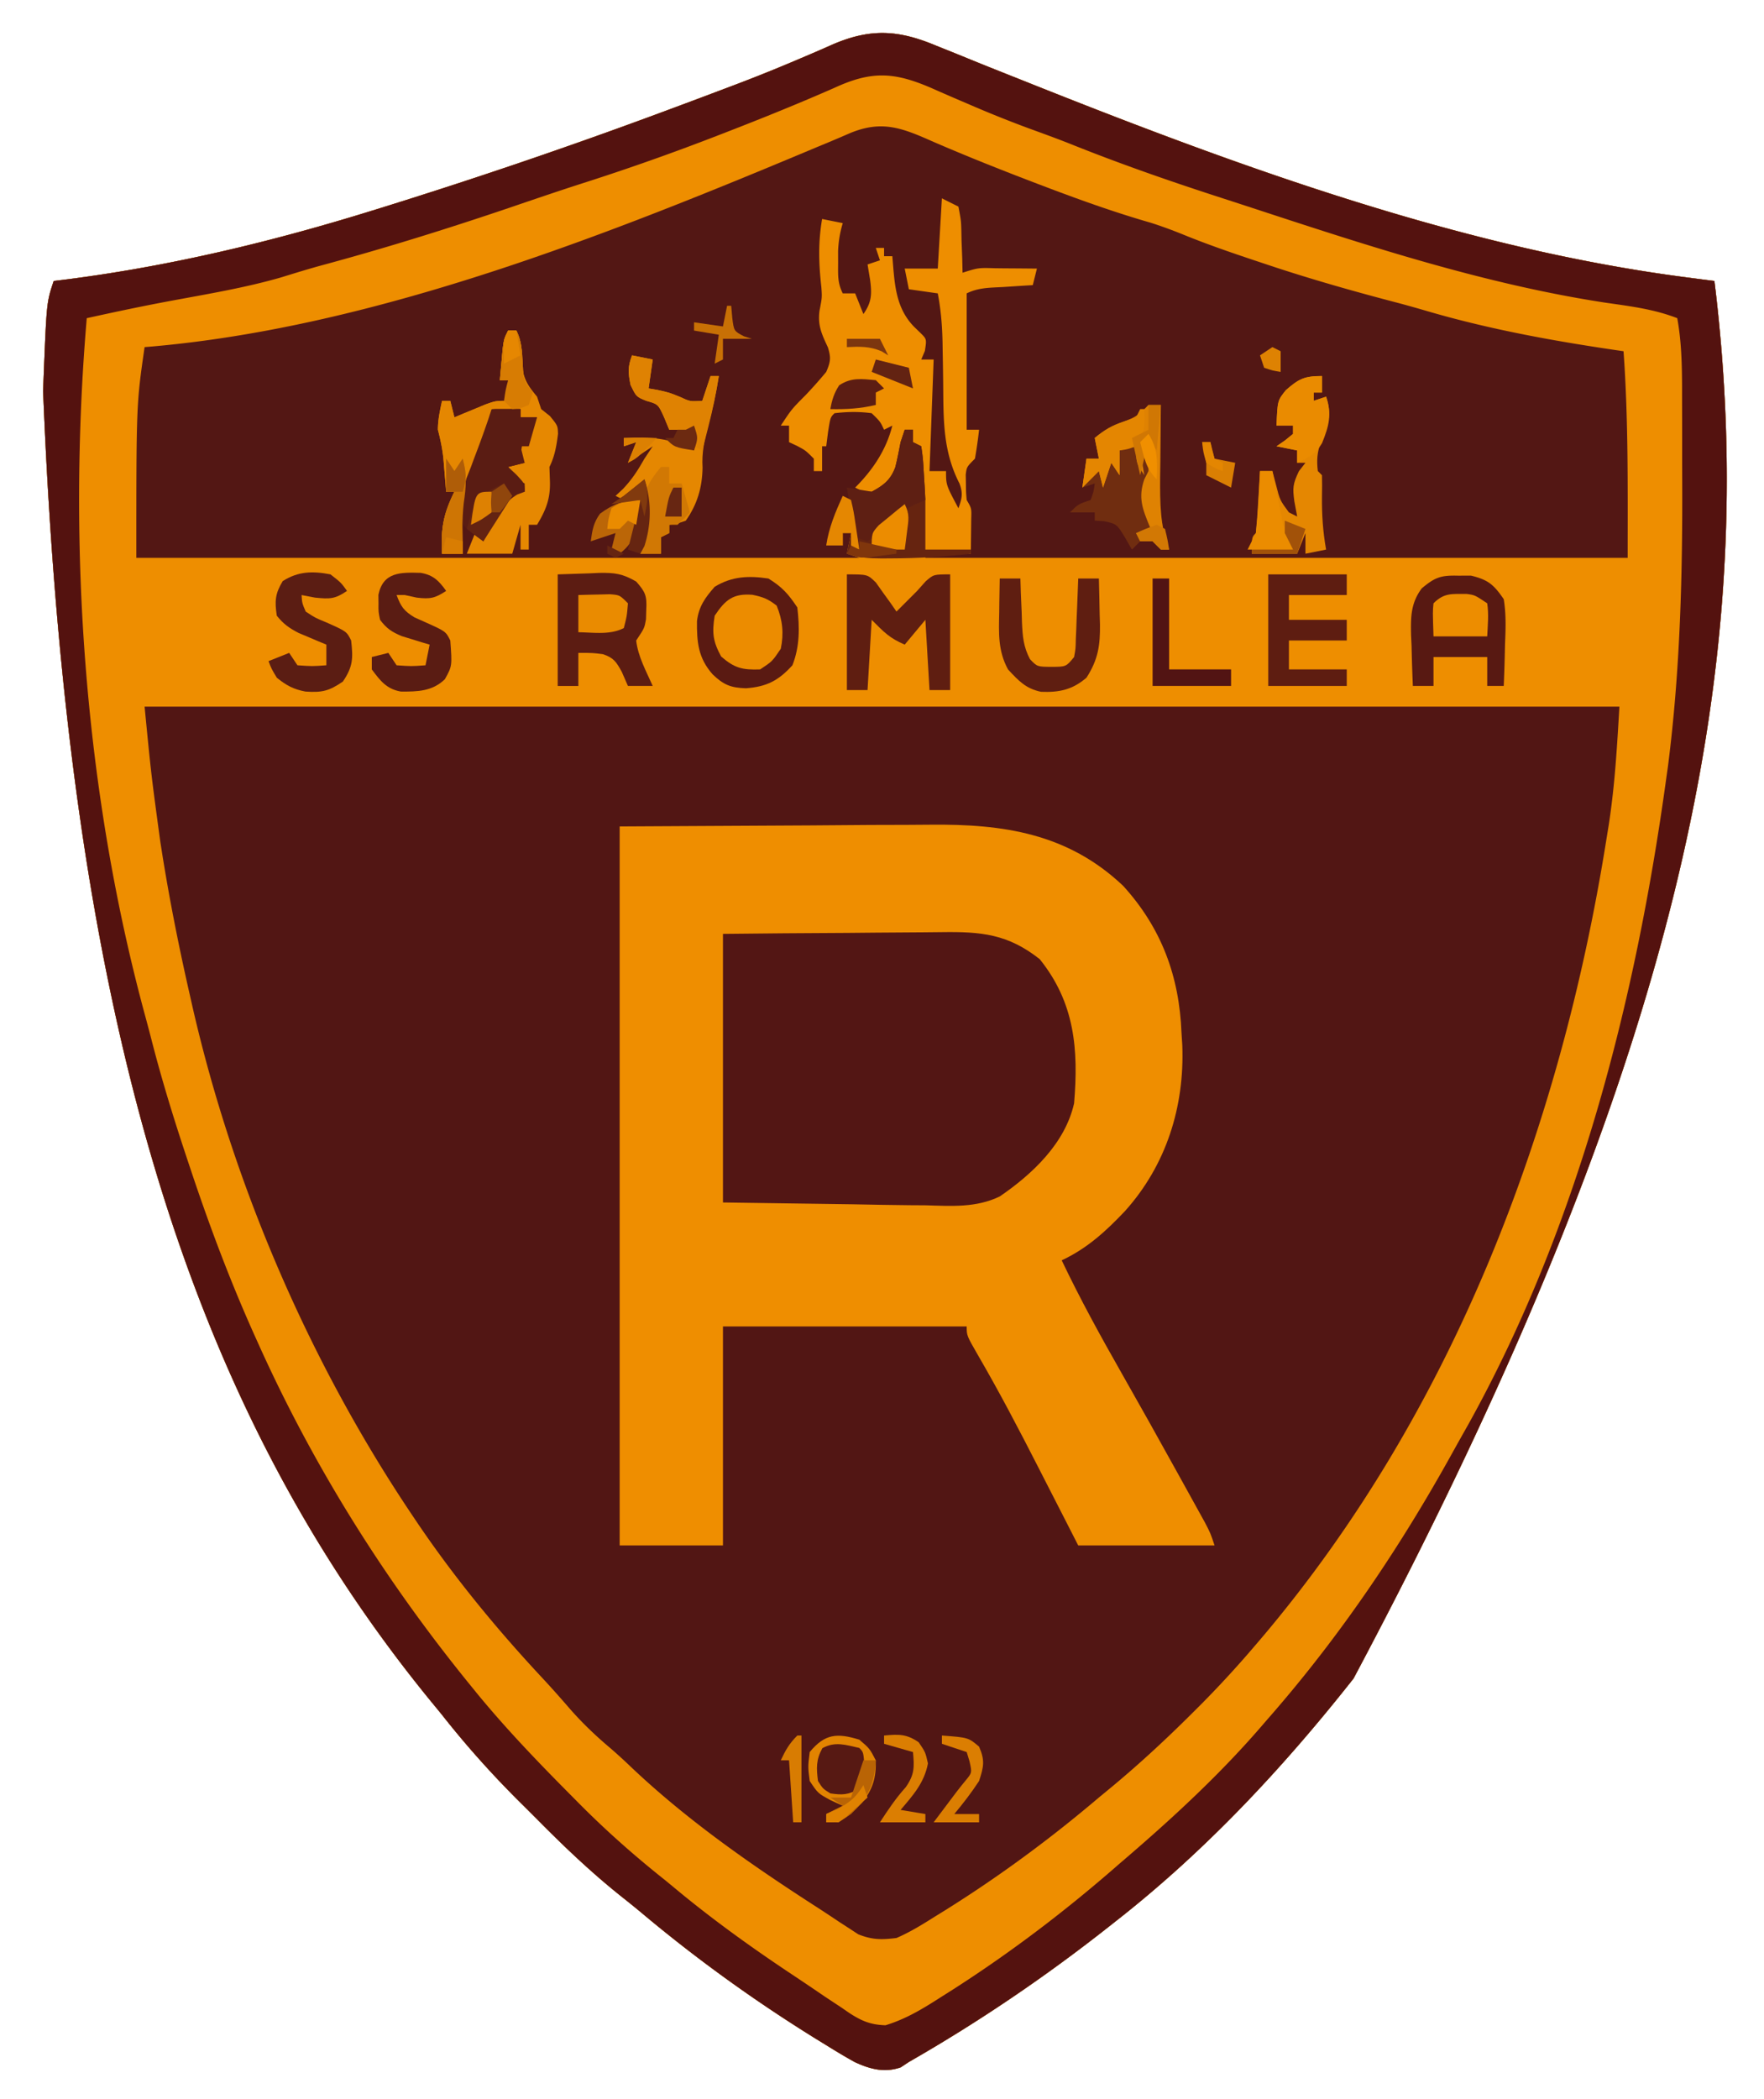 <svg data-type="ugc" xmlns="http://www.w3.org/2000/svg" width="427" height="508" data-bbox="10.438 7.985 407.553 492.969">
    <g>
        <path d="m226.582 11.043 2.422.969a744 744 0 0 1 5.137 2.082c4.585 1.877 9.192 3.698 13.796 5.527l2.83 1.13c50.265 19.998 103.678 39.4 157.483 46.374l3.89.508L415 68c11.125 90.589-6.809 186.76-87.352 338.19C310.634 427.77 291.691 448.057 270 465l-1.834 1.447C252.89 478.483 236.876 489.326 220 499l-1.977 1.305c-3.933 1.351-7.44.436-11.138-1.295-2.405-1.331-4.74-2.743-7.073-4.197l-2.63-1.614c-14.793-9.19-28.822-19.306-42.148-30.513a251 251 0 0 0-4.482-3.622c-7.12-5.667-13.595-11.798-19.996-18.247q-2.522-2.533-5.06-5.047c-6.611-6.603-12.71-13.42-18.496-20.77a1073 1073 0 0 0-3.082-3.758c-59.432-72.968-87.484-167.31-93.48-316.554l.118-3.292C11.283 73.15 11.283 73.15 13 68l3.61-.445C41.607 64.315 65.942 58.457 90 51l2.382-.738A1333 1333 0 0 0 163 26.125l3.172-1.182a2834 2834 0 0 0 9.14-3.435l2.948-1.113a400 400 0 0 0 14.81-5.966l2.987-1.268a371 371 0 0 0 5.552-2.425c9.163-3.918 15.889-3.503 24.973.307" fill="#521614"></path>
        <path d="m226.582 11.043 2.422.969a744 744 0 0 1 5.137 2.082c4.585 1.877 9.192 3.698 13.796 5.527l2.83 1.13c50.265 19.998 103.678 39.4 157.483 46.374l3.89.508L415 68c11.125 90.589-6.809 186.76-87.352 338.19C310.634 427.77 291.691 448.057 270 465l-1.834 1.447C252.89 478.483 236.876 489.326 220 499l-1.977 1.305c-3.933 1.351-7.44.436-11.138-1.295-2.405-1.331-4.74-2.743-7.073-4.197l-2.63-1.614c-14.793-9.19-28.822-19.306-42.148-30.513a251 251 0 0 0-4.482-3.622c-7.12-5.667-13.595-11.798-19.996-18.247q-2.522-2.533-5.06-5.047c-6.611-6.603-12.71-13.42-18.496-20.77a1073 1073 0 0 0-3.082-3.758c-59.432-72.968-87.484-167.31-93.48-316.554l.118-3.292C11.283 73.15 11.283 73.15 13 68l3.61-.445C41.607 64.315 65.942 58.457 90 51l2.382-.738A1333 1333 0 0 0 163 26.125l3.172-1.182a2834 2834 0 0 0 9.14-3.435l2.948-1.113a400 400 0 0 0 14.81-5.966l2.987-1.268a371 371 0 0 0 5.552-2.425c9.163-3.918 15.889-3.503 24.973.307M35 171c1.595 16.43 1.595 16.43 3.812 32.75l.517 3.29c1.836 11.406 4.096 22.7 6.671 33.96l.615 2.732C56.572 287.172 75.129 330.097 100 367l1.283 1.906c9.031 13.282 19.262 25.689 30.225 37.414 2.282 2.455 4.487 4.958 6.68 7.493 2.995 3.382 6.14 6.364 9.593 9.273a129 129 0 0 1 4.688 4.266c13.83 13.17 29.617 24.108 45.644 34.428a372 372 0 0 1 4.985 3.294l2.59 1.676 2.074 1.36c3.374 1.342 5.612 1.332 9.238.89 3.302-1.422 6.278-3.268 9.312-5.187l2.635-1.627C241.96 454.04 254.303 444.941 266 435l3.18-2.621c6.901-5.736 13.408-11.786 19.757-18.129l2.114-2.111A257 257 0 0 0 304 398l1.555-1.822c46.11-54.53 72.098-122.892 83.257-192.803l.628-3.875c1.466-9.584 1.985-18.72 2.56-28.5z" fill="#EE8E00"></path>
        <path d="M226.063 34.375c8.46 3.654 17.011 7.042 25.625 10.313.943.357.943.357 1.904.723 8.24 3.118 16.483 6.056 24.951 8.491 2.775.881 5.396 1.856 8.086 2.953 5.96 2.423 12.02 4.489 18.121 6.52l3.574 1.19c9.978 3.282 20.032 6.12 30.192 8.772 2.38.635 4.745 1.307 7.11 1.999C361.166 79.87 376.99 82.686 393 85c1.187 16.628 1 33.33 1 50H224v-1h11l.062-5.375.035-3.023c.083-2.586.083-2.586-1.098-4.602-.167-1.875-.167-1.875-.187-4l-.043-2.125C234 113 234 113 236 111c.401-2.323.74-4.657 1-7h-3V71c2.962-1.48 5.836-1.353 9.125-1.562l3.883-.254L250 69l1-4q-3.937-.04-7.875-.062l-2.261-.026c-4.062-.119-4.062-.119-7.864 1.088l-.078-3.43q-.084-2.222-.172-4.445l-.042-2.262C232.64 53.43 232.64 53.43 232 50l-4-2-1 17h-8l1 5 7 1c.856 4.458 1.135 8.698 1.176 13.234q.035 2.09.073 4.18c.034 2.163.064 4.326.077 6.49.06 7.91.225 14.874 3.921 22.09.908 2.417.607 3.612-.247 6.006-3-5.625-3-5.625-3-9h-4l1-27h-3c.29-.68.578-1.361.875-2.062.453-2.873.453-2.873-1.074-4.372L221.188 79c-4.565-4.755-4.637-10.686-5.187-17h-2v-2h-2l1 3-3 1 .624 3.75c.437 3.37.41 5.378-1.625 8.25l-2-5h-3c-1.29-2.581-1.132-4.494-1.125-7.375l-.007-2.898c.117-2.408.446-4.427 1.132-6.727l-5-1c-.973 5.733-.83 10.695-.18 16.465.18 2.535.18 2.535-.445 5.722-.476 3.576.534 5.667 2.032 8.883.778 2.53.643 3.487-.407 5.93a109 109 0 0 1-5 5.625c-3.382 3.404-3.382 3.404-6 7.375h2v4l1.875.875C195 109 195 109 197 111v3h2v-6h1l.438-3.437c.563-3.563.563-3.563 1.563-4.563 3.032-.368 5.972-.42 9 0 2.062 2 2.062 2 3 4l2-1c-1.468 5.872-4.734 10.734-9 15 1.735.874 1.735.874 4 1 2.836-1.553 4.572-2.856 5.726-5.945.497-2.01.89-4.02 1.273-6.055l1-3h2v3l2 1c.415 2.941.415 2.941.625 6.563l.227 3.628L224 121l-2.5 1.063c-3.822 1.86-6.638 4.67-9.667 7.609L210 131l-3-1c-.73-2.066-.73-2.066-1.187-4.562l-.48-2.504L205 121c-1.668 2.502-2.623 4.411-3.625 7.188l-.789 2.167L200 132h4v-3h2l-1 5 3 1H33c0-37.143 0-37.143 2-51l1.648-.133c54.585-4.77 111.016-27.256 161.177-48.297l2.783-1.155q2.549-1.062 5.08-2.168c7.865-3.285 12.776-1.249 20.375 2.128" fill="#531714"></path>
        <path d="m150 200 46.25-.25 14.54-.11c5.913-.018 5.913-.018 8.69-.022q2.879-.01 5.754-.04c17.614-.179 33.219 2.083 46.641 14.797C281.137 224.561 285.479 236.254 286 250l.191 2.98c.56 14.828-3.87 28.946-13.843 40.067-4.614 4.892-9.224 9.095-15.348 11.953 4.47 9.38 9.44 18.42 14.58 27.447 4.412 7.753 8.77 15.536 13.086 23.343q1.08 1.953 2.163 3.903 1.519 2.738 3.03 5.479l1.765 3.19C293 371 293 371 294 374h-33l-3.621-7.094-3.575-6.98q-1.219-2.383-2.435-4.765c-4.69-9.196-9.467-18.31-14.655-27.237C234 323.208 234 323.208 234 321h-59v53h-25z" fill="#EF8E00"></path>
        <path d="m226.582 11.043 2.422.969a744 744 0 0 1 5.137 2.082c4.585 1.877 9.192 3.698 13.796 5.527l2.83 1.13c50.265 19.998 103.678 39.4 157.483 46.374l3.89.508L415 68c11.125 90.589-6.809 186.76-87.352 338.19C310.634 427.77 291.691 448.057 270 465l-1.834 1.447C252.89 478.483 236.876 489.326 220 499l-1.977 1.305c-3.933 1.351-7.44.436-11.138-1.295-2.405-1.331-4.74-2.743-7.073-4.197l-2.63-1.614c-14.793-9.19-28.822-19.306-42.148-30.513a251 251 0 0 0-4.482-3.622c-7.12-5.667-13.595-11.798-19.996-18.247q-2.522-2.533-5.06-5.047c-6.611-6.603-12.71-13.42-18.496-20.77a1073 1073 0 0 0-3.082-3.758c-59.432-72.968-87.484-167.31-93.48-316.554l.118-3.292C11.283 73.15 11.283 73.15 13 68l3.61-.445C41.607 64.315 65.942 58.457 90 51l2.382-.738A1333 1333 0 0 0 163 26.125l3.172-1.182a2834 2834 0 0 0 9.14-3.435l2.948-1.113a400 400 0 0 0 14.81-5.966l2.987-1.268a371 371 0 0 0 5.552-2.425c9.163-3.918 15.889-3.503 24.973.307M202 21.25c-8.708 3.827-17.507 7.38-26.375 10.813l-2.022.783a575 575 0 0 1-32.446 11.462c-5.93 1.902-11.824 3.918-17.72 5.926-15.196 5.154-30.418 9.898-45.918 14.073-3.173.873-6.312 1.848-9.457 2.818-8.797 2.54-17.843 4.027-26.835 5.703C34.454 74.091 27.727 75.511 21 77c-4.74 55.773-.513 115.12 14.242 169.212q.834 3.076 1.625 6.164c2.541 9.82 5.54 19.444 8.758 29.062l.792 2.373C50.996 297.482 56.05 310.858 62 324l1.257 2.782C76.603 356.043 93.685 383.082 114 408l1.382 1.703c7.258 8.86 15.173 17.057 23.243 25.172l1.458 1.474c6.624 6.68 13.546 12.802 20.917 18.651a981 981 0 0 1 3.687 3.047c8.959 7.347 18.303 14.001 27.963 20.392a704 704 0 0 1 6.87 4.64q2.113 1.4 4.23 2.796l1.912 1.319c2.998 1.93 5.102 2.798 8.682 2.92 5.002-1.524 9.022-3.99 13.406-6.801l2.773-1.752c14.3-9.151 27.722-19.37 40.477-30.561l2.113-1.812C284.76 439.157 296.01 428.692 306 417l2.465-2.836c16.714-19.345 30.815-40.355 43.177-62.71 1.218-2.2 2.452-4.39 3.69-6.579 26.557-47.714 40.582-102.566 47.98-156.312l.447-3.177c2.987-23.321 3.557-46.765 3.437-70.247-.011-2.735-.01-5.47-.01-8.206 0-3.309-.01-6.617-.018-9.925l-.003-3.658c-.032-5.552-.17-10.883-1.165-16.35-5.66-2.202-11.403-2.89-17.375-3.75-28.914-4.417-56.935-13.56-84.664-22.657-3.353-1.099-6.71-2.188-10.067-3.277-11.816-3.852-23.475-7.932-35.005-12.57-3.15-1.244-6.332-2.398-9.514-3.558a284 284 0 0 1-14.465-5.786l-3.238-1.385q-3.176-1.367-6.337-2.766c-8.949-3.847-14.38-4.124-23.335-.001" fill="#54120F"></path>
        <path d="M175 226c16.15-.16 16.15-.16 23.07-.195 4.71-.024 9.419-.052 14.128-.107q5.7-.063 11.399-.078 2.168-.01 4.334-.043c9.558-.138 16.035.443 23.756 6.548 8.49 10.556 9.402 21.832 8.313 34.875-2.158 9.658-10.072 17.12-17.984 22.531-5.739 2.795-11.746 2.325-17.993 2.153l-3.782-.022c-4.622-.036-9.244-.134-13.866-.224L175 291z" fill="#531614"></path>
        <path d="M123 80h2c1.51 3.018 1.334 6.153 1.523 9.492.552 2.903 1.63 4.245 3.477 6.508l1 3 2.125 1.688C135 103 135 103 135.075 104.965c-.347 2.858-.78 5.446-2.075 8.035l.125 3.75c.074 4.074-1.012 6.729-3.125 10.25h-2v6h-2v-6l-2 7h-11l2-5 2 1 1.172-2.152c.52-.92 1.041-1.839 1.578-2.785.51-.917 1.02-1.834 1.547-2.778C123 120 123 120 125.203 119.184L127 119v-2l-4-2v-2l4-1-.75-1.562c-.4-3.903 1.682-6.18 3.75-9.438h-4v-2h-7l-.812 2.5a256 256 0 0 1-3.407 9.375L114 113l-1.086 2.758c-1.062 3.766-1.137 7.245-1.039 11.117l.027 2.086c.024 1.68.06 3.36.098 5.039h-5c-.315-5.99.318-9.636 3-15h-2l-.184-2.266-.254-2.984c-.08-.975-.162-1.95-.246-2.953-.267-2.366-.712-4.503-1.316-6.797 0-2.428.5-4.63 1-7h2l1 4 2.082-.875 2.73-1.125 2.708-1.125C120 97 120 97 123 97v-5h-2q.212-2.437.438-4.875c.08-.905.162-1.81.246-2.742C122 82 122 82 123 80" fill="#E68801"></path>
        <path d="M186 140c3.336 2.058 4.826 3.74 7 7 .576 4.835.613 9.45-1.187 14-3.377 3.726-6.253 5.193-11.25 5.563-3.653-.11-5.438-.833-8.063-3.375-3.5-3.938-3.843-7.806-3.785-12.899.443-3.555 1.957-5.637 4.285-8.289 4.187-2.554 8.216-2.709 13-2" fill="#5A1A12"></path>
        <path d="m135 139 7.688-.25 2.393-.11c3.723-.059 5.605.178 8.911 2.09 2.263 2.558 2.621 3.482 2.446 6.833l-.067 2.316C156 152 156 152 154 155c.41 3.835 2.455 7.507 4 11h-6l-1.5-3.437c-1.325-2.382-1.93-3.372-4.547-4.25-2.455-.315-2.455-.315-5.953-.313v8h-5z" fill="#5C1C12"></path>
        <path d="m153 86 5 1-1 7 2.188.375C162 95 162 95 164.625 96.063c2.415 1.12 2.415 1.12 5.375.937l2-6h2c-.619 4.05-1.479 7.927-2.562 11.875-.923 3.563-1.596 6.637-1.375 10.313-.079 4.775-1.276 8.881-4.063 12.812-2.14.754-2.14.754-4 1v2l-2 1v4h-5l.5-3.437c.576-4.534.595-9 .5-13.563l-5 4-2-1 1.813-1.687c2.186-2.312 3.63-4.551 5.187-7.313l2-3-6 4 2-5-3 1v-2c6.518-.354 11.175-.039 17 3v-5l-4 3v-3h-2l-1.187-2.875c-1.482-3.303-1.482-3.303-4.375-4.125-2.438-1-2.438-1-3.813-3.875-.588-2.939-.681-4.38.375-7.125" fill="#E58701"></path>
        <path d="m353 139.313 3.063-.012c4.143.986 5.523 2.174 7.937 5.7.594 3.627.472 7.149.313 10.812l-.069 2.967q-.088 3.611-.244 7.22h-4v-7h-13v7h-5a454 454 0 0 1-.312-9.625l-.127-2.738c-.08-4.343-.073-7.666 2.584-11.242 3.267-2.74 4.647-3.184 8.855-3.082" fill="#581912"></path>
        <path d="M278 98h3c-.01.812-.02 1.623-.032 2.46-.041 3.7-.067 7.401-.093 11.103-.017 1.276-.034 2.553-.05 3.869-.033 6.223-.06 11.718 2.175 17.568h-2l-2-2h-3l-2 2-1.687-2.937c-1.993-3.253-1.993-3.253-5.063-3.938L265 126v-2h-6c2-2 2-2 5-3 .733-2.015.733-2.015 1-4l-3 1 1-7h3l-1-5c2.338-1.978 4.12-3.04 7.063-4 2.94-1.001 3.87-1.835 5.937-4" fill="#702D10"></path>
        <path d="M320 91v4h-2v2l3-1c1.52 4.423.405 6.964-1.293 11.066-.878 2.403-1.014 4.4-.707 6.934l1 1c.047 1.708.037 3.417 0 5.125-.046 4.43.226 8.52 1 12.875l-5 1v-5l-2 5h-11c0-4 0-4 1-5 .237-2.526.422-5.031.563-7.562l.13-2.155q.159-2.64.307-5.283h3l.875 3.313c.944 3.727.944 3.727 3.125 6.687l2 1-.687-3.687c-.433-3.29-.374-4.186 1.125-7.313l1.562-2h-2v-3l-5-1 2-1.375 2-1.625v-2h-4c.237-6.046.237-6.046 2.262-8.578C314.399 91.672 315.749 91 320 91" fill="#E58701"></path>
        <path d="M205 139c5 0 5 0 7.02 1.969l1.792 2.531 1.833 2.531L217 148l2.25-2.25L222 143l2.063-2.312C226 139 226 139 230 139v28h-5l-1-17-5 6c-3.662-1.57-4.939-2.939-8-6l-1 17h-5z" fill="#5F1E11"></path>
        <path d="M307 139h19v5h-14v6h14v5h-14v7h14v4h-19z" fill="#5E1D11"></path>
        <path d="M119 99h7v2h4l-2 7h-2l1 4-4 1 2 1.875c2 2.125 2 2.125 2 4.125l-1.797.68c-2.848 1.707-3.831 3.57-5.453 6.445l-1.578 2.758L117 131c-5-3.635-5-3.635-6-7 .47-9.078 3.166-17.332 8-25" fill="#5A1C13"></path>
        <path d="M242 140h5l.113 3.578.2 4.672.068 2.355c.16 3.427.333 5.848 1.94 8.918 1.757 1.832 1.757 1.832 5.242 1.852 3.498-.019 3.498-.019 5.437-2.375.369-2.03.369-2.03.414-4.352l.117-2.578.094-2.695.117-2.719q.142-3.327.258-6.656h5c.081 2.876.14 5.749.188 8.625l.076 2.45c.062 5.084-.435 8.518-3.264 12.925-3.385 2.901-6.536 3.595-11.004 3.418-3.715-.778-5.42-2.658-7.996-5.418-2.458-4.517-2.234-8.814-2.125-13.812l.027-2.39c.024-1.932.06-3.865.098-5.798" fill="#5F1E11"></path>
        <path d="M123 80h2c1.522 3.044 1.388 6.225 1.621 9.59.247 2.665.247 2.665 2.379 5.41l-1 3-9 1-.812 2.5a256 256 0 0 1-3.407 9.375L114 113l-1.086 2.758c-1.062 3.766-1.137 7.245-1.039 11.117l.027 2.086c.024 1.68.06 3.36.098 5.039h-5c-.315-5.99.318-9.636 3-15h-2l-.184-2.266-.254-2.984c-.08-.975-.162-1.95-.246-2.953-.267-2.366-.712-4.503-1.316-6.797 0-2.428.5-4.63 1-7h2l1 4 2.082-.875 2.73-1.125 2.708-1.125C120 97 120 97 123 97v-5h-2q.212-2.437.438-4.875c.08-.905.162-1.81.246-2.742C122 82 122 82 123 80" fill="#E58701"></path>
        <path d="M80 139c2.563 2 2.563 2 4 4-2.917 1.984-4.124 1.988-7.75 1.625L73 144c.119 1.931.119 1.931 1 4 2.269 1.502 2.269 1.502 5 2.625 4.907 2.189 4.907 2.189 6 4.375.486 4.293.462 6.32-2 9.938-3.38 2.323-5.08 2.692-9.07 2.421-2.855-.531-4.697-1.52-6.93-3.359-1.312-2.187-1.312-2.187-2-4l5-2 2 3c3.584.25 3.584.25 7 0v-5l-1.863-.77-2.45-1.042-2.425-1.02c-2.27-1.172-3.674-2.177-5.262-4.168-.524-3.521-.415-5.314 1.438-8.375 3.76-2.385 7.225-2.453 11.562-1.625" fill="#5B1D13"></path>
        <path d="M101.836 138.629c3.049.523 4.392 1.906 6.164 4.371-2.704 1.768-3.843 2.019-7.125 1.625L98 144h-2c1.038 2.787 1.76 3.855 4.348 5.414l2.715 1.211c4.84 2.18 4.84 2.18 5.937 4.375.457 6.173.457 6.173-1.312 9.375-3.045 2.932-6.582 3.018-10.68 2.98-3.453-.61-4.991-2.645-7.008-5.355v-3l4-1 2 3c3.584.25 3.584.25 7 0l1-5-1.863-.55-2.45-.762-2.425-.739C94.826 152.927 93.579 152.11 92 150c-.398-1.937-.398-1.937-.375-4l-.023-2.062c1.145-5.572 5.442-5.442 10.234-5.309" fill="#5A1C13"></path>
        <path d="M182.125 143.938c2.572.534 3.776.985 5.875 2.625 1.447 3.527 1.768 6.735 1 10.438-2.062 3.062-2.062 3.062-5 5-4.275.15-6.204-.306-9.437-3.126-1.998-3.675-2.227-5.746-1.563-9.875 2.596-3.894 4.486-5.413 9.125-5.062" fill="#EC8C00"></path>
        <path d="M208 421c2.5 2.125 2.5 2.125 4 5 .078 4.305-.721 7.005-3.375 10.313C206 439 206 439 203 441h-3v-2l4-2-2.875-1.312C198 434 198 434 196 431c-.437-3.437-.437-3.437 0-7 3.662-4.438 6.625-4.661 12-3" fill="#E28401"></path>
        <path d="m204 120 2 1c.633 2.066.633 2.066 1.125 4.563l.508 2.503L208 130c3.774-1.744 6.767-4.077 10-6.66 2-1.34 2-1.34 6-2.34v12h11v1c-6.504.772-12.956 1.107-19.5 1.125l-2.104.014c-3.074-.01-5.456-.16-8.396-1.139l1-5h-2v3h-4c.665-4.389 2.188-7.981 4-12" fill="#662410"></path>
        <path d="M219 104h2v3l2 1c.414 2.941.414 2.941.625 6.563l.227 3.628L224 121l-2.5 1.063c-3.823 1.86-6.639 4.67-9.668 7.609L210 131l-3-1-2-12 6 1c2.938-1.536 4.55-2.784 5.719-5.945.504-2.01.896-4.02 1.281-6.055z" fill="#5E1F13"></path>
        <path d="M278 98h3c-.01.812-.02 1.623-.032 2.46-.041 3.7-.067 7.401-.093 11.103-.017 1.276-.034 2.553-.05 3.869-.033 6.223-.06 11.718 2.175 17.568h-2l-2-2h-3l-1-2h4l-.691-1.574c-1.717-4.164-2.877-6.982-1.309-11.426l1-2c.04-1.666.044-3.334 0-5h-2l1 6c-2-3-2-3-2-7l-4 1v6l-2-3-2 6-1-4-4 4 1-7h3l-1-5c2.338-1.978 4.12-3.04 7.063-4 2.94-1.001 3.87-1.835 5.937-4" fill="#DF8202"></path>
        <path d="M279 140h4v22h15v4h-19z" fill="#521413"></path>
        <path d="M320 91v4h-2v2l3-1c1.465 4.263.67 7.167-.965 11.195-1.483 2.586-3.344 3.641-6.035 4.805v-3l-5-1 2-1.375 2-1.625v-2h-4c.237-6.046.237-6.046 2.262-8.578C314.399 91.672 315.749 91 320 91" fill="#EA8B00"></path>
        <path d="m153 86 5 1-1 7 2.188.375C162 95 162 95 164.625 96.063c2.415 1.12 2.415 1.12 5.375.937l2-6h2c-.648 4.193-1.512 8.265-2.562 12.375l-.817 3.21L170 109l-2-1v-4l-4 3v-3h-2l-1.187-2.875c-1.482-3.303-1.482-3.303-4.375-4.125-2.438-1-2.438-1-3.813-3.875-.588-2.939-.681-4.38.375-7.125" fill="#DF8202"></path>
        <path d="M160 113h2v4h3l2 7c-1.375 1.5-1.375 1.5-3 3h-2v2l-2 1v4h-5l.5-3.562c.374-2.826.462-5.182.313-8.063.232-4.192 1.535-6.177 4.187-9.375" fill="#D17804"></path>
        <path d="M355.027 143.734C357 144 357 144 360 146c.408 2.712.133 5.243 0 8h-13c-.196-6.055-.196-6.055 0-8 2.607-2.607 4.473-2.24 8.027-2.266" fill="#ED8D00"></path>
        <path d="M208 423c1 1 1 1 1.25 4.375-.25 3.625-.25 3.625-1.437 5.563-2.473 1.45-3.992 1.485-6.813 1.062-1.812-1.125-1.812-1.125-3-3-.393-3.145-.476-5.133 1.063-7.937 3.09-1.695 5.61-.803 8.937-.063" fill="#571913"></path>
        <path d="M305 114h3l.586 2.992.789 3.883.773 3.867c.574 3.317.574 3.317 2.852 5.258v3h-11l2-4c.294-2.608.506-5.135.625-7.75l.117-2.113A679 679 0 0 0 305 114" fill="#EB8C00"></path>
        <path d="M140 144a365 365 0 0 1 4.875-.125l2.742-.07C150 144 150 144 152 146c-.25 3.063-.25 3.063-1 6-3.43 1.715-7.217 1.054-11 1z" fill="#EA8B00"></path>
        <path d="M276 99h1c.198 3.561.111 6.045-2 9-2.125.75-2.125.75-4 1v6l-2-3-2 6-1-4-4 4 1-7h3l-1-5c3.144-2.66 6.125-3.708 10-5z" fill="#E48601"></path>
        <path d="M155 121c-.256 1.607-.53 3.21-.812 4.813l-.458 2.707c-.784 2.663-1.616 3.737-3.73 5.48l-2-1 1-4-6 2c.356-2.632.652-4.53 2.25-6.687 3.121-2.341 5.858-3.313 9.75-3.313" fill="#BB6607"></path>
        <path d="m108 111 2 3 2-3c1.067 3.793.835 6.86.258 10.73-.464 4.079-.334 8.171-.258 12.27h-5c-.315-5.99.318-9.636 3-15h-2z" fill="#CE7504"></path>
        <path d="M123 80h2c1.522 3.044 1.388 6.225 1.621 9.59.247 2.665.247 2.665 2.379 5.41l-1 3c-1.937.813-1.937.813-4 1l-2-2c.375-2.625.375-2.625 1-5h-2q.212-2.437.438-4.875c.08-.905.162-1.81.246-2.742C122 82 122 82 123 80" fill="#D77C03"></path>
        <path d="M214 420c3.537-.322 5.396-.413 8.375 1.625C224 424 224 424 224.625 426.75c-.904 4.7-3.568 7.665-6.625 11.25l6 1v2h-11c1.976-3.035 3.823-5.803 6.25-8.5 2.137-3.052 2.09-4.852 1.75-8.5l-7-2z" fill="#DB7E02"></path>
        <path d="M228 420c6.386.482 6.386.482 9 2.688 1.446 3.342 1.137 4.835 0 8.312-1.835 2.809-3.858 5.42-6 8h6v2h-11c6-8 6-8 7.719-10.094 1.582-1.908 1.582-1.908.969-4.656L234 424l-6-2z" fill="#DB7E02"></path>
        <path d="m122 117 2 3-7 11-4-3c1.914-6.626 1.914-6.626 5-9 2.188-1.187 2.188-1.187 4-2" fill="#632312"></path>
        <path d="m212 92 2 2-2 1v3c-3.734.879-7.168 1.09-11 1 .385-2.233.895-3.837 2.125-5.75 2.933-1.955 5.453-1.561 8.875-1.25" fill="#5C1D13"></path>
        <path d="M219 122c1.26 2.52.919 3.854.563 6.625l-.31 2.477L219 133h-8c0-4 0-4 1.75-5.922l2.25-1.828 2.25-1.86z" fill="#EC8C00"></path>
        <path d="M156 116c1.744 5.233 1.679 10.88 0 16.125L155 134l-3-1 3-12-7 1 3-2a523 523 0 0 0 5-4m-9 16 4 2-2 1-2-1z" fill="#662511"></path>
        <path d="m204 120 2 1c.633 2.723.633 2.723 1.125 6.063l.508 3.347L208 133h-2v-4h-2v3h-4c.665-4.389 2.188-7.981 4-12" fill="#E58701"></path>
        <path d="M209 426h3c-.37 6.175-1.814 8.714-6 13-3 2-3 2-6 2v-2l4-2-3-2h5z" fill="#B96405"></path>
        <path d="M193 420h1v21h-2l-1-15h-2c1.152-2.468 2.048-4.048 4-6" fill="#D87C02"></path>
        <path d="M176 74h1l.25 2.875c.4 3.23.4 3.23 2.813 4.5L182 82h-7v5l-2 1 1-7-6-1v-2l7 1z" fill="#C87005"></path>
        <path d="M291 107h2l1 4 5 1-1 6-6-3v-3c-.31-1.671-.64-3.339-1-5" fill="#DA7F03"></path>
        <path d="M278 98h3l-1 11-2-3-.437 2.25c-.463 2.263-1.003 4.51-1.563 6.75l-2-9 4-2z" fill="#D07704"></path>
        <path d="m155 121-1 6-2-1-2 2h-3c.25-2.375.25-2.375 1-5 2.563-1.794 3.831-2 7-2" fill="#EA8B00"></path>
        <path d="m311 126 5 2-2 6h-11v-1h10l-2-4z" fill="#A25209"></path>
        <path d="m212 87 8 2 1 5-10-4z" fill="#632312"></path>
        <path d="m209 432 1 3a312 312 0 0 1-3.312 3l-1.864 1.688C203 441 203 441 200 441v-2l2.813-1.25c3.068-1.684 4.377-2.835 6.187-5.75" fill="#E08201"></path>
        <path d="M168 103c1 3 1 3 0 6-4.75-.75-4.75-.75-7-3h2l1-2h2z" fill="#6C2A11"></path>
        <path d="M119 119c.313 2.313.313 2.313 0 5-2.5 1.813-2.5 1.813-5 3 1.081-8 1.081-8 5-8" fill="#DE8102"></path>
        <path d="m108 111 2 3 2-3c.8 3.287 1.097 4.71 0 8h-4z" fill="#AF5D08"></path>
        <path d="m208 131 9 2v1q-2.154.292-4.312.563l-2.426.316C208 135 208 135 205 134l1-2 2 1z" fill="#80360C"></path>
        <path d="M163 118h2v7h-4c.875-4.75.875-4.75 2-7" fill="#672612"></path>
        <path d="M156 116c1.16 3.478.708 5.459 0 9l-1-4-7 1 3-2a523 523 0 0 0 5-4" fill="#813A0E"></path>
        <path d="m280 127 2 1c.625 2.563.625 2.563 1 5h-2l-2-2h-3l-1-2c2.375-1.062 2.375-1.062 5-2" fill="#D27804"></path>
        <path d="m122 117 2 3c-1.375 2-1.375 2-3 4h-2c-.187-2.375-.187-2.375 0-5z" fill="#90460C"></path>
        <path d="M278 105c2.326 3.634 2.163 6.77 2 11-2.686-2.686-3.06-5.376-4-9z" fill="#F08F00"></path>
        <path d="M123 80h2l1 6-4 2c-.125-5.75-.125-5.75 1-8" fill="#E68701"></path>
        <path d="M151 106h8c-4.75 4.875-4.75 4.875-7 6l2-5-3 1z" fill="#DC8002"></path>
        <path d="M291 107h2l.375 1.938L294 111l2 1v2c-1.937-.687-1.937-.687-4-2-.75-2.625-.75-2.625-1-5" fill="#E48601"></path>
        <path d="m308 84 2 1v5c-1.937-.312-1.937-.312-4-1l-1-3z" fill="#DE8202"></path>
        <path d="m108 130 4 1v3h-5z" fill="#D97D02"></path>
        <path d="M205 82h8l2 4-1.625-1c-2.914-1.227-5.244-1.142-8.375-1z" fill="#7C360F"></path>
    </g>
</svg>
